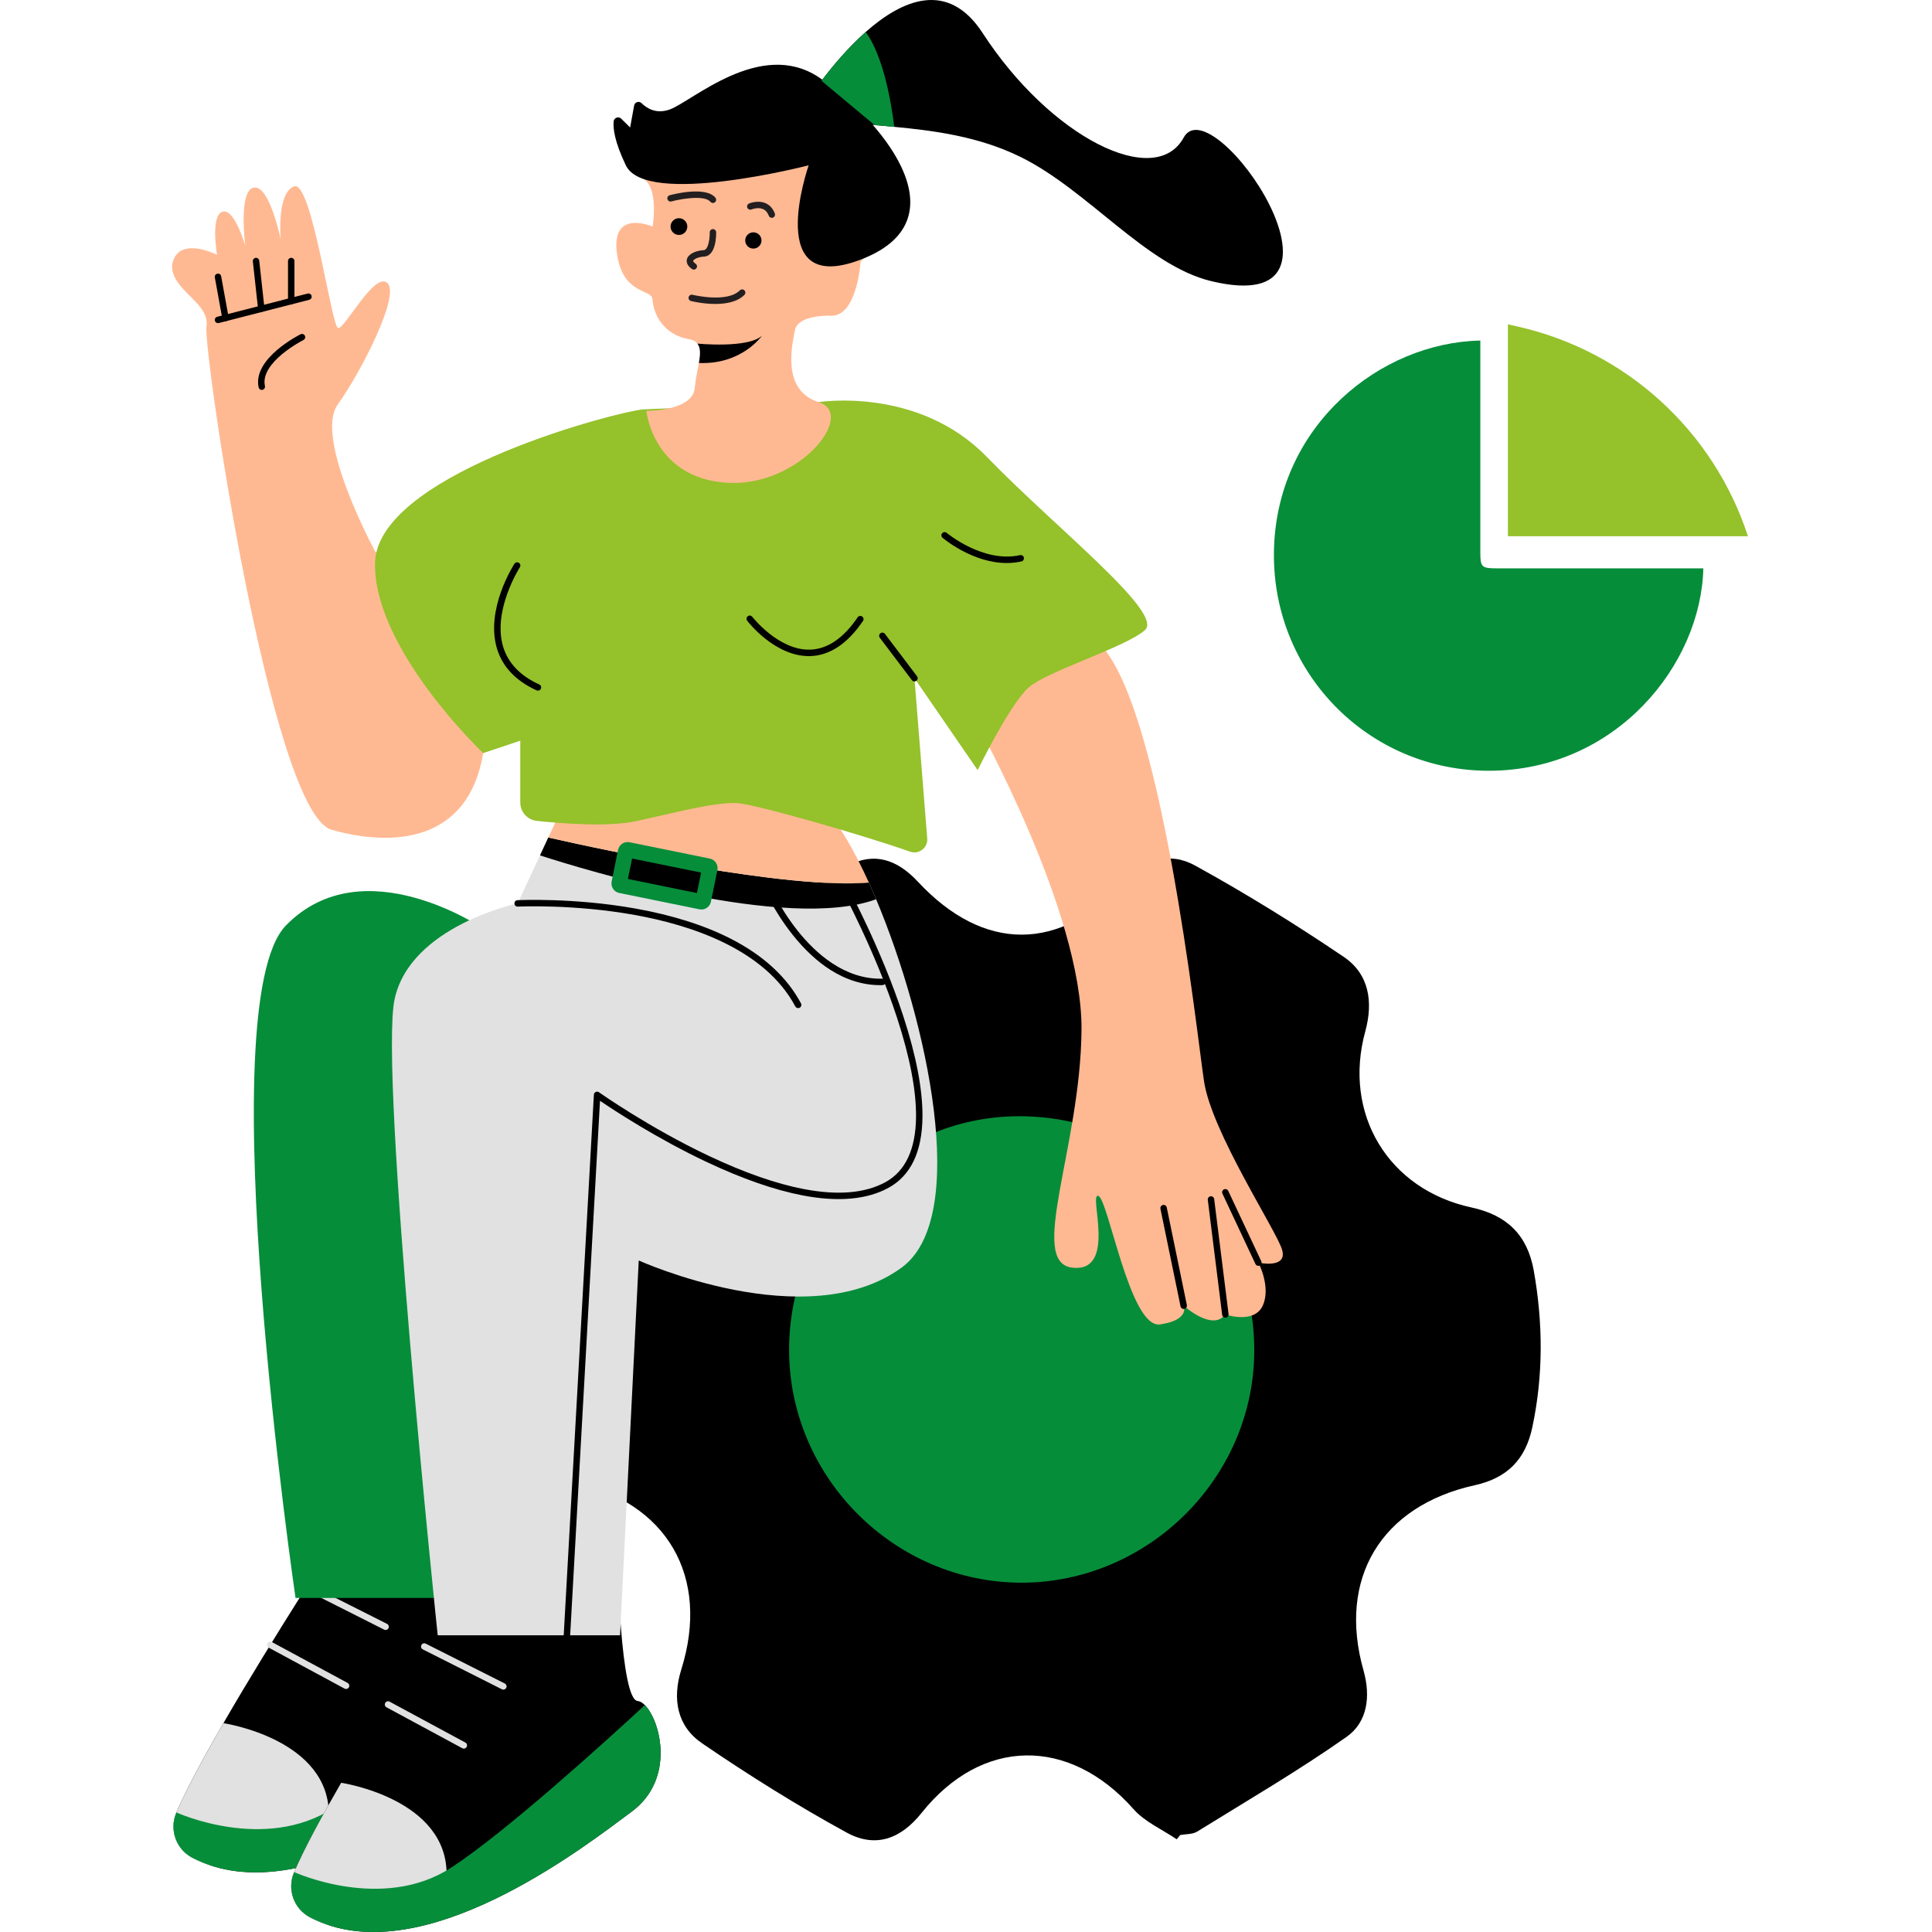 <?xml version="1.0" encoding="UTF-8"?> <svg xmlns="http://www.w3.org/2000/svg" width="146" height="146" viewBox="0 0 146 146" fill="none"><path d="M115.905 96.014C115.422 93.317 113.868 91.826 111.213 91.251C104.903 89.895 101.462 84.169 103.175 77.933C103.786 75.699 103.456 73.607 101.557 72.318C97.925 69.858 94.176 67.537 90.33 65.418C88.358 64.331 86.618 64.963 85.057 66.626C80.051 71.966 74.33 71.966 69.361 66.626C67.816 64.969 66.076 64.356 64.083 65.418C60.483 67.336 56.955 69.417 53.583 71.71C51.753 72.961 51.199 74.984 51.948 77.28C52.799 79.884 52.707 82.521 51.505 85.031C49.742 88.709 46.653 90.525 42.745 91.173C40.569 91.536 39.044 92.883 38.831 94.99C38.456 98.728 38.258 102.509 38.35 106.258C38.44 109.815 39.898 111.249 43.26 111.973C50.402 113.515 53.683 119.135 51.487 126.157C50.782 128.407 51.172 130.456 53.061 131.745C56.588 134.152 60.224 136.432 63.966 138.478C66.168 139.687 68.078 138.963 69.644 137C74.195 131.295 80.792 131.219 85.66 136.715C86.513 137.683 87.826 138.248 88.924 138.995C89.012 138.887 89.103 138.779 89.188 138.671C89.623 138.593 90.122 138.627 90.471 138.411C94.259 136.066 98.119 133.814 101.757 131.256C103.336 130.148 103.593 128.201 103.044 126.252C101.072 119.301 104.343 113.808 111.457 112.235C113.921 111.688 115.286 110.274 115.797 107.856C116.635 103.912 116.608 99.972 115.905 96.014ZM77.19 115.06C70.076 115.051 64.184 109.164 64.161 102.039C64.143 94.835 69.915 88.927 77.008 88.895C84.354 88.856 90.278 94.745 90.255 102.066C90.236 109.166 84.306 115.062 77.19 115.06Z" fill="black"></path><path d="M94.784 102.097C94.76 111.662 86.77 119.605 77.183 119.602C67.599 119.59 59.662 111.659 59.631 102.06C59.606 92.355 67.382 84.396 76.938 84.353C86.835 84.3 94.816 92.234 94.784 102.097Z" fill="#068D3A"></path><path d="M38.849 132.39C35.482 134.889 24.1 143.787 15.814 140.937C15.378 140.787 14.951 140.605 14.534 140.388C13.309 139.749 12.781 138.273 13.319 137.001C13.324 136.99 13.329 136.979 13.334 136.967C14.056 135.269 15.372 132.833 16.883 130.22C20.644 123.71 25.609 116.111 25.609 116.111L37.764 113.291C37.764 113.291 37.981 123.925 39.282 124.033C39.456 124.048 39.645 124.159 39.832 124.348C41.033 125.555 42.136 129.948 38.849 132.39Z" fill="black"></path><path d="M24.85 137.271C24.792 139.585 20.674 140.716 15.814 140.937C15.378 140.787 14.951 140.605 14.534 140.388C13.309 139.749 12.781 138.273 13.319 137.001C13.324 136.99 13.329 136.979 13.334 136.967C14.056 135.269 15.372 132.833 16.883 130.22C16.883 130.22 24.994 131.412 24.85 137.271Z" fill="#E1E1E1"></path><path d="M38.848 132.389C35.304 135.021 22.876 144.744 14.529 140.386C13.306 139.747 12.781 138.271 13.319 137.001C13.324 136.99 13.329 136.978 13.334 136.967C13.334 136.967 20.002 140.021 25.211 136.62C29.355 133.915 36.914 127.042 39.832 124.348C41.033 125.555 42.136 129.947 38.848 132.389Z" fill="#068D3A"></path><path d="M29.139 123.177C29.103 123.177 29.065 123.168 29.03 123.15L23.055 120.137C22.935 120.077 22.886 119.93 22.947 119.811C23.008 119.691 23.154 119.642 23.274 119.703L29.249 122.716C29.369 122.777 29.417 122.923 29.357 123.043C29.314 123.128 29.228 123.177 29.139 123.177Z" fill="#E1E1E1"></path><path d="M26.152 127.635C26.113 127.635 26.074 127.626 26.037 127.606L20.311 124.515C20.193 124.451 20.149 124.304 20.213 124.186C20.277 124.067 20.424 124.023 20.543 124.087L26.268 127.178C26.387 127.242 26.431 127.39 26.367 127.508C26.323 127.589 26.239 127.635 26.152 127.635Z" fill="#E1E1E1"></path><path d="M47.746 136.896C44.38 139.395 32.998 148.293 24.712 145.443C24.276 145.293 23.849 145.111 23.432 144.894C22.207 144.255 21.678 142.78 22.217 141.507C22.222 141.496 22.227 141.485 22.232 141.473C22.954 139.775 24.27 137.34 25.781 134.726C29.542 128.217 34.507 120.617 34.507 120.617L46.662 117.797C46.662 117.797 46.879 128.431 48.18 128.54C48.354 128.555 48.543 128.665 48.73 128.854C49.931 130.061 51.034 134.454 47.746 136.896Z" fill="black"></path><path d="M33.748 141.777C33.691 144.091 29.573 145.222 24.712 145.443C24.276 145.293 23.849 145.11 23.432 144.893C22.207 144.255 21.679 142.779 22.218 141.507C22.222 141.496 22.227 141.484 22.232 141.473C22.955 139.775 24.27 137.339 25.781 134.725C25.781 134.725 33.893 135.918 33.748 141.777Z" fill="#E1E1E1"></path><path d="M47.746 136.896C44.202 139.527 31.774 149.25 23.427 144.892C22.204 144.253 21.679 142.778 22.217 141.508C22.222 141.496 22.227 141.485 22.232 141.473C22.232 141.473 28.9 144.527 34.109 141.127C38.253 138.422 45.812 131.549 48.73 128.854C49.931 130.061 51.034 134.454 47.746 136.896Z" fill="#068D3A"></path><path d="M38.038 127.683C38.001 127.683 37.964 127.675 37.928 127.657L31.953 124.644C31.833 124.583 31.785 124.437 31.845 124.317C31.906 124.197 32.052 124.149 32.172 124.209L38.147 127.222C38.267 127.283 38.315 127.429 38.255 127.549C38.212 127.634 38.127 127.683 38.038 127.683Z" fill="#E1E1E1"></path><path d="M35.05 132.142C35.011 132.142 34.972 132.132 34.935 132.112L29.209 129.021C29.091 128.957 29.047 128.81 29.111 128.692C29.175 128.573 29.322 128.529 29.441 128.593L35.166 131.684C35.284 131.748 35.329 131.896 35.265 132.014C35.22 132.095 35.137 132.142 35.05 132.142Z" fill="#E1E1E1"></path><path d="M36.608 70.229C36.608 70.229 27.47 63.929 21.61 69.934C15.751 75.939 22.334 120.757 22.334 120.757H36.608V70.229Z" fill="#068D3A"></path><path d="M68.128 95.797C60.966 101.006 48.269 95.254 48.269 95.254L46.858 123.578H33.077C33.077 123.578 28.627 81.039 29.821 75.504C31.015 69.97 39.118 68.27 39.118 68.27L40.807 64.641L41.426 63.31L41.435 63.29C45.739 64.263 59.553 67.231 65.658 66.693C65.843 67.1 66.027 67.522 66.209 67.957C70.072 77.147 73.333 92.013 68.128 95.797Z" fill="#E1E1E1"></path><path d="M42.844 123.822C42.839 123.822 42.835 123.822 42.83 123.821C42.696 123.814 42.593 123.699 42.6 123.565L44.879 82.726C44.884 82.638 44.937 82.559 45.017 82.52C45.096 82.482 45.191 82.49 45.263 82.541C45.301 82.568 49.047 85.216 53.588 87.36C56.247 88.616 58.652 89.456 60.737 89.856C63.311 90.351 65.393 90.173 66.926 89.327C68.427 88.498 69.2 86.844 69.224 84.411C69.244 82.415 68.765 79.903 67.8 76.946C66.15 71.886 63.62 67.228 63.594 67.182C63.53 67.064 63.573 66.916 63.691 66.852C63.809 66.788 63.957 66.831 64.021 66.949C64.047 66.996 66.596 71.688 68.261 76.789C69.243 79.798 69.731 82.363 69.711 84.413C69.685 87.036 68.827 88.833 67.161 89.753C65.525 90.656 63.332 90.851 60.642 90.334C58.516 89.925 56.071 89.071 53.374 87.797C49.612 86.019 46.391 83.9 45.341 83.186L43.086 123.592C43.079 123.721 42.972 123.822 42.844 123.822Z" fill="black"></path><path d="M66.208 67.957C59.47 70.415 44.211 65.743 40.806 64.641L41.425 63.31L41.435 63.29C45.739 64.263 59.552 67.231 65.657 66.693C65.842 67.101 66.026 67.523 66.208 67.957Z" fill="black"></path><path d="M65.659 66.694C59.553 67.232 45.739 64.263 41.435 63.29L41.726 62.666L43.024 59.879C43.024 59.879 57.602 57.383 62.012 60.889C62.627 61.377 63.328 62.307 64.06 63.559C64.584 64.453 65.123 65.513 65.659 66.694Z" fill="#FFB992"></path><path d="M60.315 76.182C60.228 76.182 60.144 76.135 60.1 76.053C57.793 71.731 52.232 69.911 47.973 69.144C43.324 68.307 39.172 68.511 39.13 68.513C38.996 68.52 38.882 68.417 38.875 68.282C38.868 68.148 38.971 68.034 39.105 68.027C39.147 68.025 43.347 67.818 48.05 68.663C50.82 69.161 53.222 69.921 55.19 70.922C57.67 72.183 59.466 73.832 60.53 75.824C60.593 75.943 60.548 76.09 60.43 76.153C60.393 76.173 60.353 76.182 60.315 76.182Z" fill="black"></path><path d="M66.523 74.448C65.228 74.448 63.958 74.058 62.747 73.289C61.748 72.654 60.788 71.76 59.892 70.632C58.375 68.722 57.578 66.824 57.545 66.744C57.493 66.62 57.553 66.478 57.676 66.426C57.801 66.374 57.943 66.433 57.995 66.557C58.002 66.576 58.803 68.481 60.28 70.338C61.625 72.03 63.826 74.029 66.675 73.959C66.81 73.958 66.921 74.062 66.925 74.196C66.928 74.33 66.822 74.442 66.688 74.445C66.633 74.447 66.578 74.448 66.523 74.448Z" fill="black"></path><path d="M53.003 68.731C52.954 68.731 52.904 68.726 52.855 68.716L46.797 67.482C46.604 67.443 46.437 67.33 46.328 67.166C46.219 67.001 46.181 66.804 46.221 66.61L46.706 64.225C46.746 64.031 46.858 63.865 47.023 63.756C47.188 63.647 47.385 63.608 47.578 63.648L53.636 64.882C53.829 64.921 53.995 65.033 54.104 65.198C54.213 65.362 54.252 65.56 54.212 65.753L53.726 68.139C53.687 68.332 53.575 68.499 53.41 68.608C53.288 68.689 53.147 68.731 53.003 68.731ZM47.451 66.423L52.668 67.486L52.983 65.941L47.766 64.878L47.451 66.423Z" fill="#068D3A"></path><path d="M28.338 41.647C28.338 41.647 23.708 33.11 25.517 30.578C27.325 28.046 30.255 22.295 29.279 21.39C28.302 20.486 26.059 24.863 25.553 24.791C25.047 24.718 23.563 13.577 22.225 14.083C20.887 14.59 21.212 18.099 21.212 18.099C21.212 18.099 20.38 13.977 19.187 14.175C17.993 14.373 18.535 18.569 18.535 18.569C18.535 18.569 17.703 15.675 16.799 16.001C15.895 16.327 16.401 19.257 16.401 19.257C16.401 19.257 13.381 17.719 13.001 20.052C12.947 21.951 15.876 22.874 15.605 24.664C15.334 26.455 20.489 61.398 25.046 62.7C29.604 64.002 35.391 63.713 36.513 56.912C37.635 50.111 28.338 41.647 28.338 41.647Z" fill="#FFB992"></path><path d="M73.771 54.597C73.771 54.597 81.802 68.921 81.729 77.82C81.657 86.718 77.624 95.418 81.042 95.797C84.46 96.177 82.236 90.155 82.995 90.372C83.755 90.589 85.382 100.41 87.661 100.084C89.94 99.759 89.452 98.673 89.452 98.673C89.452 98.673 91.623 100.643 92.599 99.332C92.599 99.332 94.769 100.084 95.421 98.673C96.072 97.262 95.095 95.418 95.095 95.418C95.095 95.418 97.32 95.906 96.886 94.441C96.452 92.976 91.569 85.561 90.99 81.726C90.411 77.892 87.734 52.861 82.959 48.52C78.184 44.179 73.771 54.597 73.771 54.597Z" fill="#FFB992"></path><path d="M61.861 30.389C61.861 30.389 69.376 29.168 74.585 34.539C79.794 39.911 87.987 46.313 86.522 47.616C85.057 48.918 79.143 50.709 77.732 51.957C76.321 53.205 73.88 58.196 73.88 58.196L69.105 51.251L70.07 63.362C70.126 64.067 69.438 64.596 68.772 64.359C65.382 63.153 57.045 60.758 55.703 60.692C53.989 60.608 51.091 61.398 48.107 62.049C45.987 62.511 42.443 62.234 40.568 62.035C39.856 61.96 39.317 61.359 39.317 60.643V55.972L36.513 56.912C36.513 56.912 28.266 49.099 28.338 42.588C28.411 36.077 45.431 31.393 48.523 30.94" fill="#95C12B"></path><path d="M76.08 42.547C73.514 42.547 71.331 40.727 71.226 40.639C71.124 40.553 71.111 40.399 71.198 40.297C71.285 40.194 71.438 40.181 71.541 40.268C71.574 40.296 74.31 42.568 77.082 41.952C77.213 41.923 77.343 42.006 77.372 42.137C77.402 42.268 77.319 42.398 77.188 42.427C76.814 42.51 76.443 42.547 76.08 42.547Z" fill="black"></path><path d="M69.105 51.494C69.031 51.494 68.959 51.461 68.911 51.398L66.487 48.196C66.406 48.089 66.427 47.937 66.534 47.855C66.641 47.774 66.794 47.796 66.875 47.903L69.299 51.104C69.38 51.211 69.359 51.364 69.251 51.445C69.208 51.478 69.156 51.494 69.105 51.494Z" fill="black"></path><path d="M61.12 49.581C58.549 49.581 56.549 47.02 56.464 46.909C56.382 46.803 56.401 46.65 56.508 46.568C56.614 46.486 56.767 46.506 56.849 46.612C56.869 46.638 58.844 49.163 61.221 49.093C62.53 49.054 63.738 48.232 64.813 46.652C64.889 46.54 65.04 46.512 65.151 46.587C65.262 46.663 65.291 46.814 65.215 46.925C64.047 48.643 62.708 49.537 61.233 49.58C61.196 49.581 61.157 49.581 61.12 49.581Z" fill="black"></path><path d="M40.651 52.191C40.617 52.191 40.583 52.184 40.55 52.169C38.965 51.447 37.954 50.373 37.546 48.977C36.686 46.038 38.785 42.744 38.875 42.606C38.948 42.493 39.099 42.46 39.212 42.533C39.325 42.606 39.357 42.757 39.284 42.87C39.26 42.907 37.216 46.12 38.013 48.842C38.381 50.095 39.302 51.066 40.752 51.726C40.875 51.782 40.929 51.926 40.873 52.048C40.832 52.138 40.743 52.191 40.651 52.191Z" fill="black"></path><path d="M89.451 98.917C89.338 98.917 89.237 98.837 89.213 98.722L87.694 91.346C87.667 91.215 87.752 91.086 87.883 91.059C88.015 91.032 88.144 91.117 88.171 91.248L89.69 98.624C89.717 98.756 89.633 98.884 89.501 98.911C89.484 98.915 89.468 98.917 89.451 98.917Z" fill="black"></path><path d="M92.599 99.576C92.478 99.576 92.373 99.485 92.358 99.362L91.272 90.673C91.256 90.54 91.35 90.418 91.484 90.401C91.617 90.386 91.739 90.479 91.755 90.613L92.841 99.302C92.857 99.436 92.763 99.557 92.629 99.574C92.619 99.575 92.609 99.576 92.599 99.576Z" fill="black"></path><path d="M95.095 95.661C95.004 95.661 94.916 95.609 94.874 95.521L92.379 90.204C92.321 90.082 92.374 89.938 92.495 89.88C92.617 89.823 92.762 89.875 92.819 89.997L95.315 95.314C95.372 95.436 95.32 95.581 95.198 95.638C95.165 95.654 95.129 95.661 95.095 95.661Z" fill="black"></path><path d="M17.038 24.274C16.923 24.274 16.82 24.192 16.799 24.074L16.234 20.964C16.21 20.831 16.297 20.705 16.43 20.681C16.562 20.657 16.689 20.744 16.713 20.877L17.278 23.987C17.302 24.119 17.214 24.246 17.082 24.27C17.067 24.273 17.053 24.274 17.038 24.274Z" fill="black"></path><path d="M19.745 23.579C19.623 23.579 19.517 23.487 19.504 23.362L19.107 19.753C19.092 19.62 19.189 19.5 19.322 19.485C19.455 19.47 19.576 19.567 19.59 19.7L19.987 23.309C20.001 23.443 19.905 23.563 19.772 23.577C19.763 23.578 19.754 23.579 19.745 23.579Z" fill="black"></path><path d="M22.008 22.998C21.874 22.998 21.765 22.889 21.765 22.755V19.727C21.765 19.592 21.874 19.483 22.008 19.483C22.142 19.483 22.251 19.592 22.251 19.727V22.755C22.251 22.889 22.142 22.998 22.008 22.998Z" fill="black"></path><path d="M16.473 24.419C16.364 24.419 16.266 24.346 16.238 24.236C16.204 24.106 16.282 23.973 16.413 23.94L23.25 22.184C23.38 22.151 23.512 22.229 23.546 22.36C23.579 22.49 23.501 22.622 23.37 22.655L16.534 24.411C16.513 24.417 16.493 24.419 16.473 24.419Z" fill="black"></path><path d="M19.783 29.465C19.671 29.465 19.57 29.387 19.545 29.273C19.077 27.106 22.564 25.335 22.713 25.26C22.833 25.2 22.979 25.249 23.039 25.369C23.099 25.489 23.051 25.635 22.93 25.695C22.897 25.712 19.632 27.37 20.02 29.17C20.049 29.301 19.965 29.431 19.834 29.459C19.817 29.463 19.8 29.465 19.783 29.465Z" fill="black"></path><path d="M67.261 14.734C66.5 18.423 65.036 19.781 65.036 19.781C65.036 19.781 64.764 24.121 62.647 23.851C61.455 23.862 60.205 24.148 60.071 24.962C59.935 25.776 58.93 29.465 61.861 30.388C64.791 31.31 60.313 36.908 54.816 36.474C49.318 36.04 48.849 31.049 48.849 31.049C48.849 31.049 52.357 31.084 52.502 29.312C52.557 28.647 52.716 27.995 52.816 27.43C52.927 26.811 52.963 26.293 52.704 25.965C52.57 25.795 52.355 25.678 52.032 25.623C50.512 25.368 49.41 24.176 49.299 22.548C49.137 21.843 46.968 22.223 46.604 19.003C46.243 15.784 49.318 17.122 49.318 17.122C49.318 17.122 49.803 14.291 48.647 13.533C47.488 12.772 50.91 7.5 56.841 7.897C56.841 7.897 67.911 7.681 67.261 14.734Z" fill="#FFB992"></path><path d="M57.545 18.171C57.545 18.511 57.27 18.786 56.93 18.786C56.591 18.786 56.315 18.51 56.315 18.171C56.315 17.831 56.591 17.556 56.93 17.556C57.27 17.556 57.545 17.831 57.545 18.171Z" fill="black"></path><path d="M51.94 17.122C51.94 17.471 51.657 17.755 51.307 17.755C50.958 17.755 50.674 17.471 50.674 17.122C50.674 16.772 50.958 16.489 51.307 16.489C51.657 16.489 51.94 16.772 51.94 17.122Z" fill="black"></path><path d="M53.876 15.34C53.805 15.34 53.735 15.309 53.687 15.251C53.286 14.76 51.665 14.974 50.737 15.223C50.608 15.258 50.474 15.181 50.439 15.051C50.404 14.921 50.481 14.788 50.611 14.753C50.887 14.678 53.334 14.05 54.064 14.942C54.149 15.046 54.134 15.2 54.029 15.285C53.984 15.321 53.93 15.34 53.876 15.34Z" fill="#231F20"></path><path d="M58.325 16.461C58.228 16.461 58.136 16.402 58.099 16.306C58 16.051 57.855 15.885 57.654 15.799C57.266 15.633 56.797 15.825 56.792 15.827C56.668 15.879 56.526 15.82 56.474 15.697C56.422 15.573 56.479 15.431 56.602 15.379C56.629 15.367 57.261 15.105 57.841 15.35C58.166 15.487 58.405 15.749 58.552 16.13C58.601 16.255 58.538 16.396 58.413 16.445C58.385 16.456 58.355 16.461 58.325 16.461Z" fill="#231F20"></path><path d="M54.055 22.97C53.115 22.97 52.279 22.764 52.216 22.747C52.086 22.715 52.007 22.582 52.04 22.452C52.073 22.322 52.205 22.243 52.335 22.276C52.366 22.284 54.937 22.915 55.91 21.941C56.006 21.846 56.16 21.846 56.255 21.941C56.35 22.037 56.35 22.191 56.255 22.285C55.719 22.822 54.85 22.97 54.055 22.97Z" fill="#231F20"></path><path d="M52.429 20.373C52.381 20.373 52.333 20.358 52.29 20.329C51.861 20.032 51.87 19.731 51.913 19.578C52.035 19.153 52.653 18.931 53.176 18.904C53.541 18.886 53.642 17.975 53.633 17.562C53.63 17.427 53.736 17.316 53.87 17.313C54.005 17.311 54.116 17.416 54.119 17.55C54.123 17.734 54.134 19.344 53.201 19.391C52.757 19.413 52.414 19.599 52.382 19.712C52.371 19.747 52.425 19.831 52.568 19.93C52.678 20.006 52.706 20.158 52.629 20.268C52.581 20.336 52.506 20.373 52.429 20.373Z" fill="#231F20"></path><path d="M61.111 12.492C61.111 12.492 48.812 15.675 47.293 12.492C46.447 10.72 46.32 9.715 46.374 9.173C46.401 8.892 46.742 8.769 46.943 8.967L47.619 9.634L47.92 7.977C47.968 7.716 48.29 7.607 48.479 7.793C48.892 8.201 49.604 8.632 50.603 8.277C52.285 7.68 57.458 2.906 61.871 5.836C66.284 8.766 72.969 16.41 65.259 19.533C57.548 22.657 61.111 12.492 61.111 12.492Z" fill="black"></path><path d="M91.513 21.24C86.595 20.051 82.226 14.376 77.127 11.863C73.956 10.299 70.537 9.868 67.576 9.586C67.065 9.539 66.568 9.494 66.089 9.45C64.699 9.321 63.454 9.187 62.444 8.926C60.914 8.531 61.965 7.265 60.835 7.877C60.835 7.877 61.3 7.135 62.079 6.106C62.903 5.016 64.079 3.605 65.423 2.414C68.175 -0.022 71.637 -1.539 74.259 2.5C79.374 10.378 87.3 14.346 89.452 10.393C91.603 6.439 103.861 24.227 91.513 21.24Z" fill="black"></path><path d="M67.577 9.586C67.066 9.538 66.569 9.494 66.089 9.449L62.079 6.105C62.904 5.016 64.079 3.604 65.423 2.414C66.776 4.296 67.355 7.758 67.577 9.586Z" fill="#068D3A"></path><path d="M57.583 25.368C57.583 25.368 56.064 27.572 52.816 27.43C52.927 26.811 52.963 26.293 52.704 25.965C52.704 25.965 56.514 26.346 57.583 25.368Z" fill="black"></path><path d="M111.868 25.736C111.868 25.991 111.868 26.246 111.868 26.5C111.868 31.578 111.868 36.656 111.868 41.735C111.868 42.854 111.968 42.95 113.109 42.95C118.077 42.951 123.044 42.95 128.013 42.95C128.248 42.95 128.484 42.95 128.72 42.95C128.546 50.244 122.141 58.164 112.65 58.245C103.37 58.325 95.945 50.693 96.279 41.346C96.609 32.113 104.291 25.89 111.868 25.736Z" fill="#068D3A"></path><path d="M113.952 24.511V40.521H132.09C129.487 32.538 122.87 26.516 114.678 24.674L113.952 24.511Z" fill="#95C12B"></path></svg> 